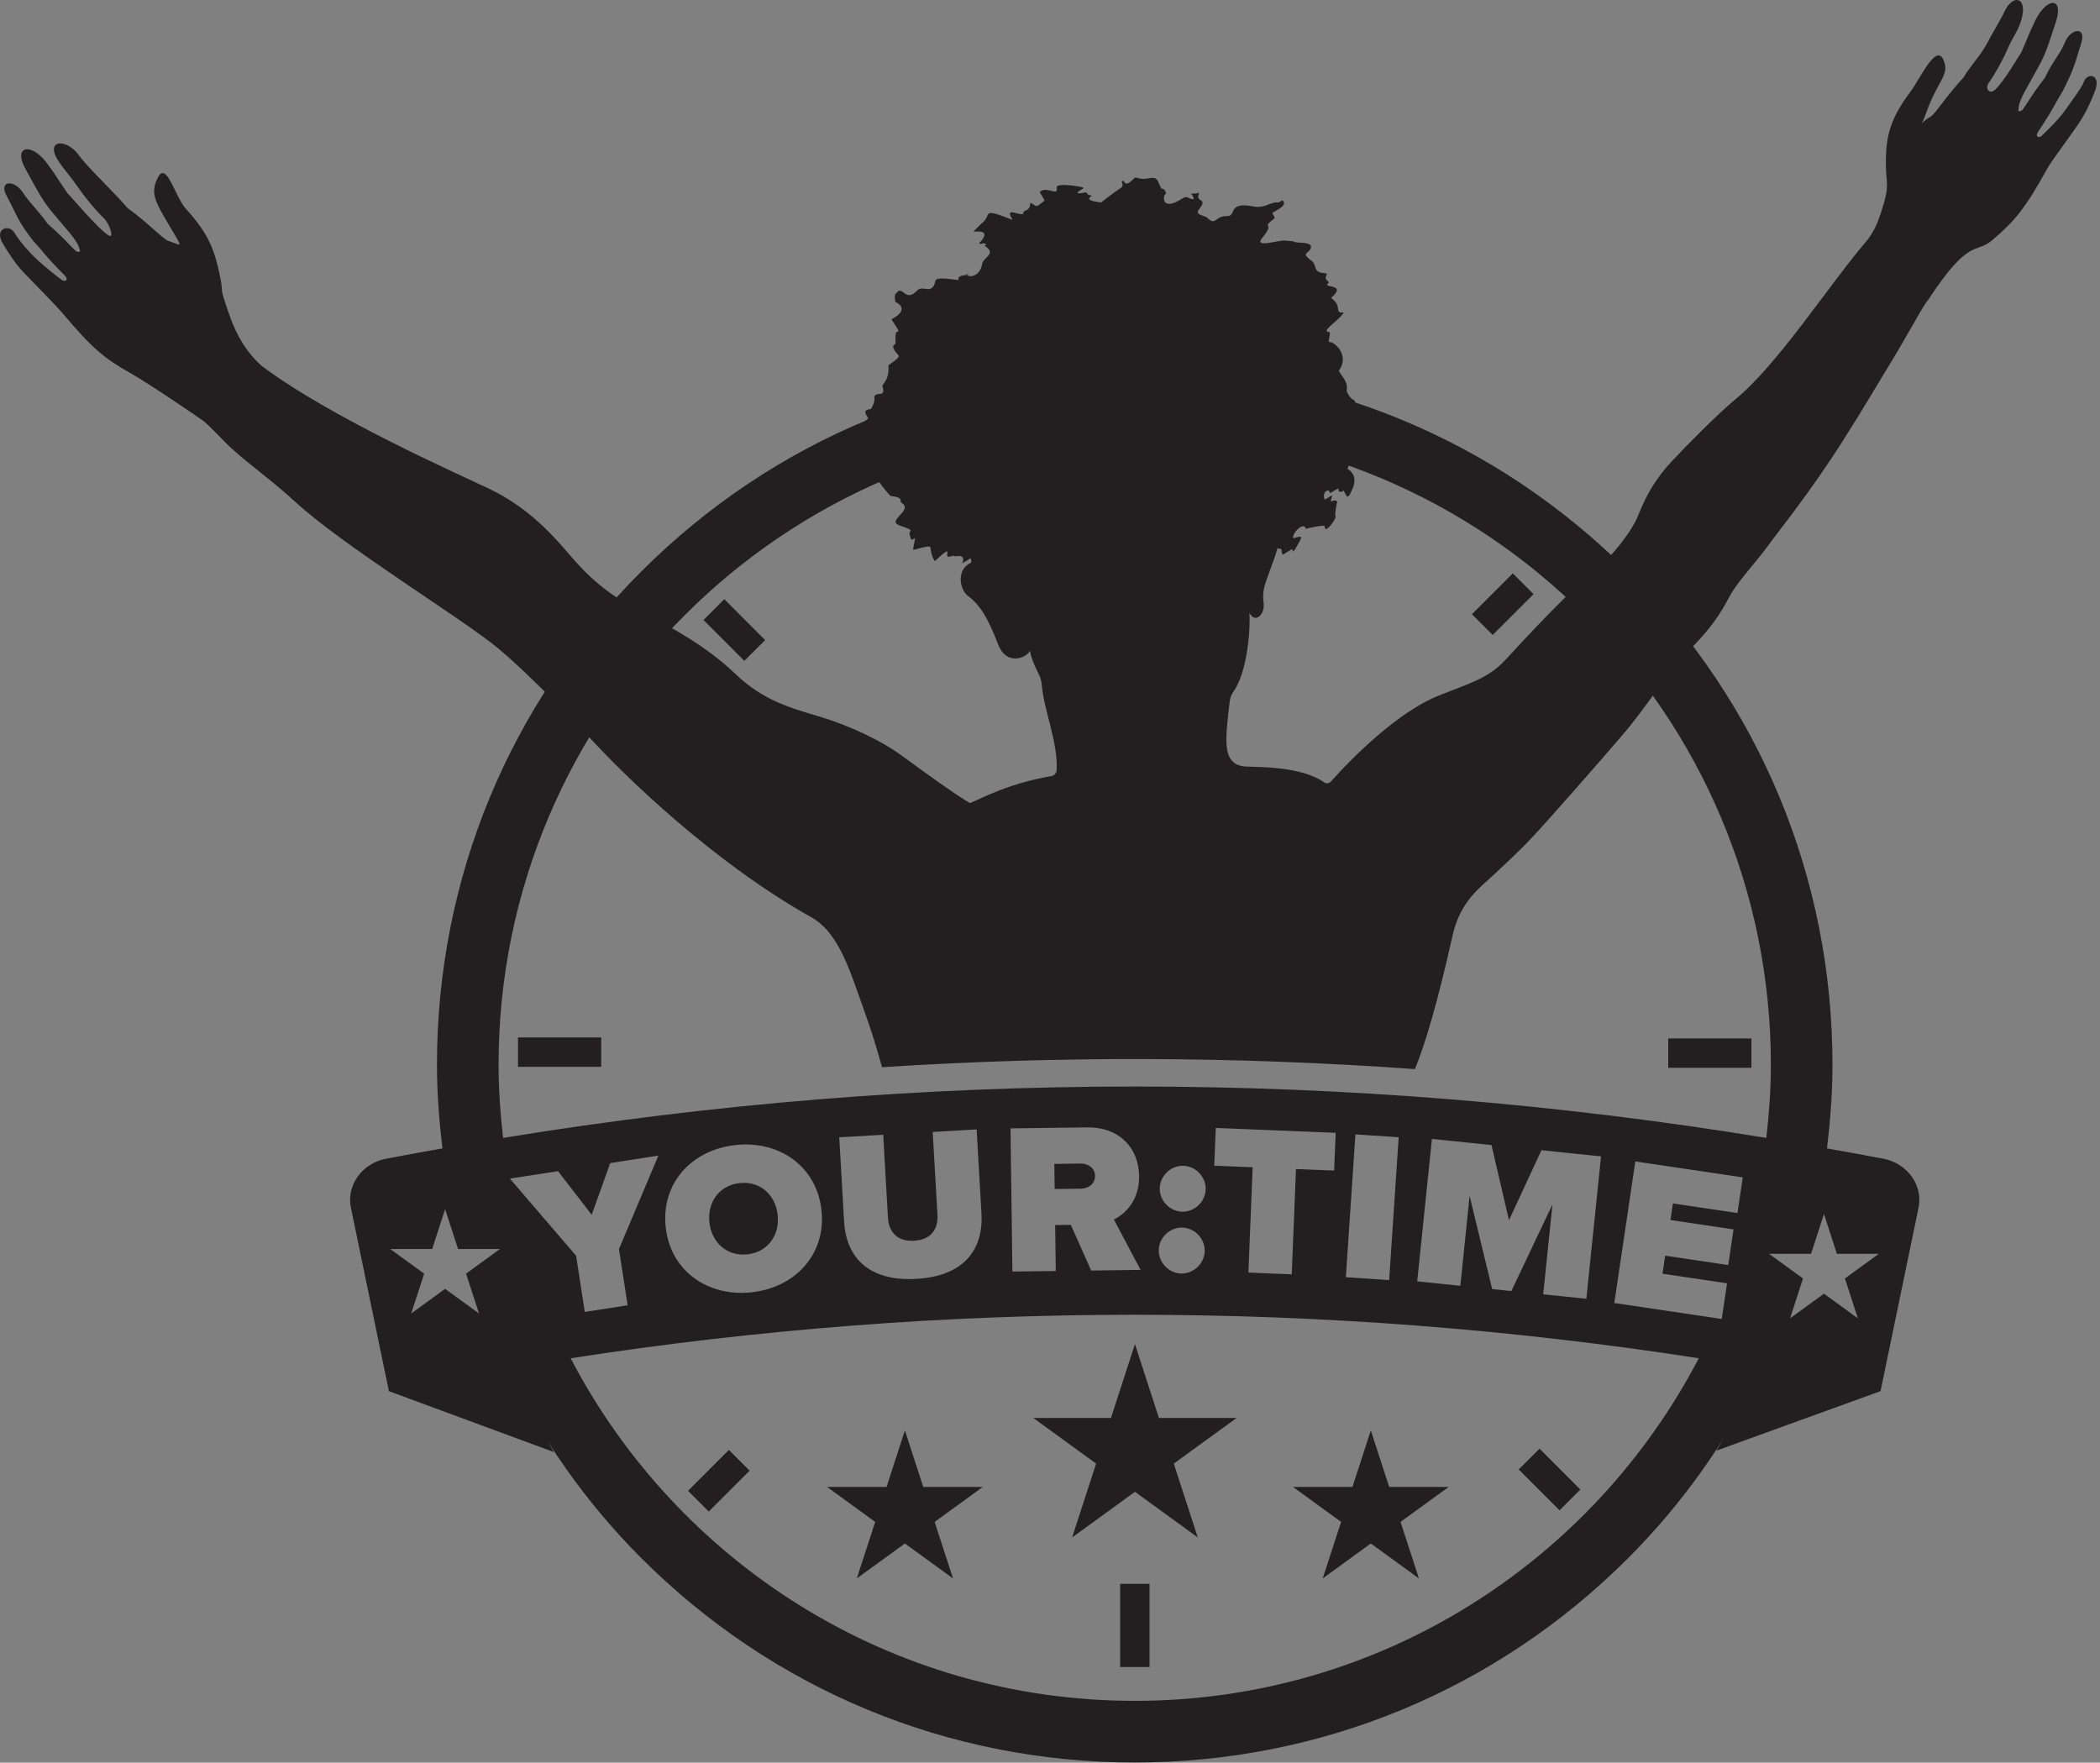 <?xml version="1.0" encoding="UTF-8" standalone="no"?>
<!DOCTYPE svg PUBLIC "-//W3C//DTD SVG 1.1//EN" "http://www.w3.org/Graphics/SVG/1.1/DTD/svg11.dtd">
<svg width="100%" height="100%" viewBox="0 0 629 528" version="1.1" xmlns="http://www.w3.org/2000/svg" xmlns:xlink="http://www.w3.org/1999/xlink" xml:space="preserve" xmlns:serif="http://www.serif.com/" style="fill-rule:evenodd;clip-rule:evenodd;stroke-linejoin:round;stroke-miterlimit:2;">
    <rect x="0" y="0" width="629" height="528" fill="#808080" stroke="none"/>
    <g transform="matrix(8.333,0,0,8.333,526.336,434.549)">
        <path d="M0,-3.83C-0.517,-2.735 -0.796,-1.015 -1.472,0L4.432,-2.14L0,-3.83Z" style="fill:rgb(35,31,32);fill-rule:nonzero;"/>
    </g>
    <g transform="matrix(8.333,0,0,8.333,157.011,434.991)">
        <path d="M0,-3.883L-4.866,-2.193L1.073,0C0.37,-1.048 0.532,-2.749 0,-3.883" style="fill:rgb(35,31,32);fill-rule:nonzero;"/>
    </g>
    <g transform="matrix(-8.333,0,0,8.333,3441.24,-96825)">
        <rect x="371.646" y="11676.4" width="1.056" height="2.99" style="fill:rgb(35,31,32);"/>
    </g>
    <g transform="matrix(8.333,0,0,8.333,-2761.66,-97169.5)">
        <rect x="350.032" y="11698.1" width="2.99" height="1.056" style="fill:rgb(35,31,32);"/>
    </g>
    <g transform="matrix(-8.333,0,0,8.333,3785.66,-97169.2)">
        <rect x="391.344" y="11698.1" width="2.99" height="1.056" style="fill:rgb(35,31,32);"/>
    </g>
    <g transform="matrix(-5.896,-5.889,-5.889,5.896,223.954,439.153)">
        <rect x="-0.166" y="0.069" width="1.054" height="2.077" style="fill:rgb(35,31,32);"/>
    </g>
    <g transform="matrix(-5.896,5.889,5.889,5.896,455.453,447.569)">
        <rect x="-1.636" y="-0.676" width="1.057" height="2.077" style="fill:rgb(35,31,32);"/>
    </g>
    <g transform="matrix(8.333,0,0,8.333,339.945,460.541)">
        <path d="M0,-6.949L0.862,-4.295L3.654,-4.295L1.396,-2.654L2.258,0L0,-1.64L-2.258,0L-1.396,-2.654L-3.654,-4.295L-0.863,-4.295L0,-6.949Z" style="fill:rgb(35,31,32);fill-rule:nonzero;"/>
    </g>
    <g transform="matrix(8.333,0,0,8.333,410.591,472.82)">
        <path d="M0,-5.321L0.661,-3.288L2.798,-3.288L1.069,-2.032L1.729,0L0,-1.256L-1.729,0L-1.068,-2.032L-2.797,-3.288L-0.66,-3.288L0,-5.321Z" style="fill:rgb(35,31,32);fill-rule:nonzero;"/>
    </g>
    <g transform="matrix(8.333,0,0,8.333,271.041,472.82)">
        <path d="M0,-5.321L0.66,-3.288L2.798,-3.288L1.069,-2.032L1.729,0L0,-1.256L-1.729,0L-1.068,-2.032L-2.797,-3.288L-0.66,-3.288L0,-5.321Z" style="fill:rgb(35,31,32);fill-rule:nonzero;"/>
    </g>
    <g transform="matrix(8.286,-0.883,-0.883,-8.286,224.97,375.564)">
        <path d="M-0.137,-0.007C0.612,-0.006 1.098,0.564 1.098,1.281C1.099,1.999 0.613,2.571 -0.137,2.57C-0.885,2.571 -1.371,2 -1.371,1.282C-1.371,0.565 -0.885,-0.006 -0.137,-0.007" style="fill:rgb(35,31,32);fill-rule:nonzero;"/>
    </g>
    <g transform="matrix(8.333,0,0,8.333,556.471,243.026)">
        <path d="M0,18.225L-1.218,17.341L-2.436,18.225L-1.971,16.793L-3.189,15.909L-1.683,15.909L-1.218,14.477L-0.753,15.909L0.753,15.909L-0.465,16.793L0,18.225ZM-48.695,11.741C-48.794,10.877 -48.858,10.002 -48.858,9.112C-48.858,-3.516 -38.621,-13.753 -25.993,-13.753C-13.364,-13.753 -3.127,-3.516 -3.127,9.112C-3.127,10.002 -3.191,10.877 -3.29,11.741C-18.325,9.278 -33.66,9.278 -48.695,11.741M-4.327,14.441L-6.648,14.096L-6.736,14.692L-4.469,15.029L-4.659,16.311L-6.926,15.974L-7.022,16.622L-4.702,16.967L-4.892,18.249L-8.754,17.676L-7.999,12.586L-4.137,13.159L-4.327,14.441ZM-12.454,17.246L-13.144,17.174L-13.955,13.825L-14.288,17.057L-15.838,16.897L-15.31,11.778L-13.169,11.997L-12.54,14.701L-11.373,12.183L-9.231,12.404L-9.759,17.524L-11.31,17.364L-10.977,14.132L-12.454,17.246ZM-18.403,16.748L-18.06,11.614L-16.505,11.717L-16.847,16.852L-18.403,16.748ZM-23.134,12.74L-23.079,11.383L-18.769,11.557L-18.824,12.914L-20.196,12.859L-20.349,16.645L-21.906,16.581L-21.754,12.796L-23.134,12.74ZM-25.093,13.555C-25.086,13.108 -24.702,12.735 -24.254,12.743C-23.807,12.749 -23.435,13.134 -23.442,13.581C-23.449,14.029 -23.833,14.4 -24.28,14.394C-24.728,14.386 -25.1,14.002 -25.093,13.555M-24.29,14.964C-23.842,14.971 -23.47,15.356 -23.477,15.803C-23.484,16.25 -23.868,16.622 -24.316,16.616C-24.763,16.608 -25.135,16.224 -25.128,15.777C-25.121,15.329 -24.737,14.957 -24.29,14.964M-25.782,16.485L-27.557,16.508L-28.289,14.867L-28.852,14.873L-28.83,16.525L-30.389,16.545L-30.457,11.399L-27.71,11.363C-26.506,11.347 -25.848,12.14 -25.835,13.105C-25.823,13.993 -26.334,14.47 -26.74,14.676L-25.782,16.485ZM-33.254,11.527L-31.675,11.436L-31.501,14.455C-31.428,15.734 -32.106,16.708 -33.84,16.808C-35.573,16.908 -36.366,16.017 -36.439,14.746L-36.613,11.719L-35.033,11.628L-34.863,14.602C-34.835,15.095 -34.558,15.473 -33.918,15.437C-33.287,15.401 -33.055,14.994 -33.083,14.5L-33.254,11.527ZM-40.333,11.996C-38.752,11.829 -37.418,12.774 -37.251,14.347C-37.083,15.919 -38.189,17.123 -39.77,17.291C-41.351,17.459 -42.685,16.515 -42.852,14.942C-43.019,13.369 -41.914,12.164 -40.333,11.996M-25.993,31.977C-34.813,31.977 -42.453,26.976 -46.267,19.662C-32.831,17.577 -19.154,17.577 -5.718,19.662C-9.532,26.976 -17.173,31.977 -25.993,31.977M-44.219,17.757L-45.759,17.996L-46.072,15.975L-48.452,13.204L-46.721,12.937L-45.51,14.505L-44.846,12.646L-43.115,12.378L-44.531,15.737L-44.219,17.757ZM-49.562,18.052L-50.78,17.167L-51.998,18.052L-51.533,16.62L-52.751,15.735L-51.245,15.735L-50.78,14.303L-50.314,15.735L-48.809,15.735L-50.027,16.62L-49.562,18.052ZM0.924,12.49C0.248,12.358 -0.431,12.241 -1.109,12.118C-0.991,11.126 -0.912,10.126 -0.912,9.112C-0.912,2.413 -3.521,-3.885 -8.258,-8.622C-12.995,-13.359 -19.293,-15.968 -25.993,-15.968C-32.692,-15.968 -38.99,-13.359 -43.727,-8.622C-48.465,-3.885 -51.073,2.413 -51.073,9.112C-51.073,10.126 -50.994,11.126 -50.876,12.118C-51.554,12.241 -52.233,12.358 -52.91,12.49C-53.772,12.658 -54.334,13.453 -54.166,14.252C-53.711,16.449 -53.256,18.646 -52.801,20.842C-51.388,20.55 -49.969,20.289 -48.549,20.043C-47.341,22.53 -45.739,24.835 -43.727,26.847C-38.99,31.584 -32.692,34.193 -25.993,34.193C-19.293,34.193 -12.995,31.584 -8.258,26.847C-6.246,24.835 -4.644,22.53 -3.437,20.043C-2.016,20.289 -0.598,20.55 0.816,20.842C1.271,18.646 1.726,16.449 2.181,14.252C2.349,13.453 1.787,12.658 0.924,12.49" style="fill:rgb(35,31,32);fill-rule:nonzero;"/>
    </g>
    <g transform="matrix(8.333,0,0,8.333,323.703,356.148)">
        <path d="M0,-0.913L-0.949,-0.899L-0.937,0.003L0.012,-0.01C0.274,-0.013 0.519,-0.186 0.515,-0.472C0.512,-0.75 0.262,-0.916 0,-0.913" style="fill:rgb(35,31,32);fill-rule:nonzero;"/>
    </g>
    <g transform="matrix(5.896,-5.889,-5.889,-5.896,211.283,193.12)">
        <rect x="0.58" y="-1.4" width="1.057" height="2.077" style="fill:rgb(35,31,32);"/>
    </g>
    <g transform="matrix(5.893,5.893,5.893,-5.893,458.764,176.572)">
        <rect x="-0.889" y="-2.147" width="1.056" height="2.077" style="fill:rgb(35,31,32);"/>
    </g>
    <g transform="matrix(8.333,0,0,8.333,624.135,302.372)">
        <path d="M0,-33.334L0.001,-33.334L0,-33.334ZM0,-33.334L0.361,-33.212C0.362,-33.212 0.362,-33.213 0.363,-33.214L0,-33.334ZM-32.021,-29.705C-32.019,-29.705 -32.017,-29.705 -32.015,-29.704C-32.016,-29.704 -32.018,-29.705 -32.021,-29.705M-32.762,-29.022L-32.763,-29.021L-32.762,-29.022M-28.756,-27.258L-28.755,-27.258L-28.756,-27.258ZM-42.332,-24.054C-42.331,-24.053 -42.331,-24.051 -42.33,-24.05C-42.331,-24.052 -42.331,-24.053 -42.332,-24.054M-26.448,-22.761L-26.449,-22.76L-26.448,-22.761M-43.934,-20.803C-43.934,-20.802 -43.934,-20.802 -43.933,-20.802C-43.934,-20.802 -43.934,-20.802 -43.934,-20.803M-42.835,-18.837L-42.834,-18.837L-42.835,-18.837ZM-26.02,-18.401L-26.02,-18.4L-26.02,-18.401M-26.855,-18.135C-26.784,-18.126 -26.718,-18.098 -26.662,-18.054C-26.656,-18.049 -26.65,-18.044 -26.645,-18.039C-26.698,-18.088 -26.768,-18.124 -26.855,-18.135M-42.297,-16.22C-42.296,-16.22 -42.296,-16.219 -42.295,-16.219C-42.296,-16.219 -42.296,-16.22 -42.297,-16.22M-42.271,-16.202L-42.269,-16.202L-42.271,-16.202ZM-34.112,1.403C-30.831,1.403 -27.55,1.518 -24.292,1.745C-23.746,0.308 -23.247,-1.904 -23.052,-2.769C-22.786,-3.944 -22.098,-4.554 -21.687,-4.918C-21.629,-4.97 -21.576,-5.018 -21.529,-5.062C-21.433,-5.152 -21.335,-5.244 -21.232,-5.34C-20.891,-5.657 -20.504,-6.018 -20.073,-6.479C-19.509,-7.081 -17.809,-9.016 -16.865,-10.117C-16.458,-10.591 -16.109,-11.071 -15.772,-11.536C-15.331,-12.142 -14.916,-12.713 -14.415,-13.219C-13.612,-14.03 -13.358,-14.493 -13.134,-14.901C-13.089,-14.985 -13.045,-15.065 -12.999,-15.145C-12.818,-15.454 -12.496,-15.847 -12.184,-16.226C-11.985,-16.468 -11.798,-16.696 -11.663,-16.883C-11.579,-17 -11.453,-17.166 -11.293,-17.375C-10.763,-18.069 -9.877,-19.23 -8.987,-20.633C-8.422,-21.524 -8.105,-22.052 -7.8,-22.562C-7.633,-22.84 -7.473,-23.107 -7.282,-23.416C-7.061,-23.774 -6.784,-24.257 -6.54,-24.683C-6.218,-25.244 -6.046,-25.542 -5.963,-25.648L-5.942,-25.676C-5.935,-25.686 -5.929,-25.693 -5.907,-25.721C-4.864,-27.308 -4.394,-27.572 -3.889,-27.754C-3.752,-27.804 -3.661,-27.836 -3.535,-27.943C-2.746,-28.617 -2.418,-29.007 -1.613,-30.465C-1.552,-30.576 -1.369,-30.833 -1.05,-31.276C-1.016,-31.324 -0.982,-31.373 -0.947,-31.421C-1.03,-31.337 -1.122,-31.247 -1.223,-31.153L-1.242,-31.135C-1.432,-30.949 -1.717,-30.926 -1.905,-31.081C-2.067,-31.216 -2.145,-31.481 -1.952,-31.77C-1.605,-32.289 -1.505,-32.469 -1.39,-32.677C-1.318,-32.806 -1.237,-32.951 -1.092,-33.188C-0.976,-33.419 -0.895,-33.588 -0.831,-33.735C-0.908,-33.608 -0.983,-33.475 -1.05,-33.327C-1.062,-33.299 -1.079,-33.272 -1.098,-33.248C-1.368,-32.905 -1.553,-32.62 -1.688,-32.412C-1.887,-32.105 -1.997,-31.936 -2.23,-31.914C-2.305,-31.906 -2.485,-31.89 -2.623,-32.036C-2.759,-32.181 -2.732,-32.355 -2.723,-32.411C-2.721,-32.423 -2.718,-32.438 -2.717,-32.458C-2.7,-32.752 -2.504,-33.1 -2.207,-33.625C-2.119,-33.781 -2.024,-33.951 -1.925,-34.134C-1.765,-34.429 -1.661,-34.71 -1.539,-35.079C-1.606,-34.932 -1.648,-34.83 -1.695,-34.714C-1.744,-34.595 -1.8,-34.459 -1.893,-34.25C-1.902,-34.229 -1.914,-34.208 -1.927,-34.188C-1.957,-34.145 -2.004,-34.068 -2.064,-33.973C-2.35,-33.51 -2.652,-33.036 -2.924,-32.783C-3.19,-32.535 -3.497,-32.585 -3.669,-32.736C-3.887,-32.927 -3.911,-33.266 -3.727,-33.524C-3.563,-33.754 -3.357,-34.113 -3.198,-34.439C-3.325,-34.22 -3.479,-34.018 -3.629,-33.821C-3.765,-33.645 -3.893,-33.478 -3.983,-33.317C-3.997,-33.292 -4.014,-33.269 -4.034,-33.247C-4.395,-32.854 -4.619,-32.561 -4.798,-32.325C-4.953,-32.122 -5.075,-31.962 -5.218,-31.828C-5.242,-31.806 -5.27,-31.786 -5.299,-31.771C-5.425,-31.703 -5.492,-31.634 -5.521,-31.604C-5.711,-31.406 -5.93,-31.468 -6.03,-31.536C-6.075,-31.566 -6.291,-31.734 -6.148,-32.046C-6.127,-32.092 -6.083,-32.188 -6.02,-32.364C-5.925,-32.629 -5.83,-32.847 -5.742,-33.027C-5.81,-32.919 -5.875,-32.819 -5.939,-32.735C-6.59,-31.872 -6.716,-31.317 -6.73,-30.535C-6.734,-30.263 -6.719,-30.091 -6.706,-29.938C-6.672,-29.537 -6.666,-29.31 -6.921,-28.531C-7.045,-28.154 -7.196,-27.751 -7.564,-27.313L-7.608,-27.262C-7.619,-27.249 -7.629,-27.236 -7.641,-27.223C-7.642,-27.221 -7.644,-27.219 -7.646,-27.217C-8.064,-26.72 -8.539,-26.086 -9.042,-25.416C-10.071,-24.044 -11.236,-22.489 -12.289,-21.625C-12.879,-21.14 -13.975,-20.035 -14.529,-19.441C-15.026,-18.908 -15.362,-18.369 -15.65,-17.639C-15.975,-16.814 -16.936,-15.73 -17.64,-15.197C-18.16,-14.803 -19.455,-13.452 -20.494,-12.319C-21.076,-11.684 -21.702,-11.443 -22.494,-11.14C-22.681,-11.068 -22.875,-10.993 -23.084,-10.908C-24.288,-10.417 -25.782,-9.05 -26.779,-7.934C-26.97,-7.721 -27.288,-7.684 -27.519,-7.849C-28.151,-8.299 -29.401,-8.33 -29.935,-8.343C-30.006,-8.345 -30.066,-8.346 -30.115,-8.349C-30.479,-8.363 -31.104,-8.522 -31.186,-9.422C-31.224,-9.841 -31.166,-10.371 -31.073,-11.132C-31.051,-11.317 -30.979,-11.499 -30.866,-11.658C-30.476,-12.205 -30.324,-13.631 -30.371,-14.226C-30.385,-14.406 -30.27,-14.572 -30.096,-14.623C-30.017,-14.646 -29.936,-14.642 -29.863,-14.616C-29.917,-15.071 -29.804,-15.382 -29.661,-15.772L-29.59,-15.967C-29.512,-16.179 -29.415,-16.442 -29.339,-16.698C-29.303,-16.82 -29.208,-16.916 -29.086,-16.954C-28.997,-16.981 -28.903,-16.976 -28.82,-16.938C-28.813,-16.938 -28.806,-16.938 -28.799,-16.936C-28.806,-17.008 -28.796,-17.09 -28.762,-17.178C-28.692,-17.363 -28.413,-17.766 -28.042,-17.752C-27.967,-17.75 -27.898,-17.73 -27.837,-17.698C-27.65,-17.739 -27.433,-17.775 -27.28,-17.767C-27.281,-17.814 -27.279,-17.872 -27.275,-17.935C-27.279,-17.937 -27.283,-17.939 -27.287,-17.942C-27.326,-17.943 -27.364,-17.95 -27.402,-17.964C-27.501,-17.998 -27.582,-18.071 -27.626,-18.168C-27.713,-18.36 -27.714,-18.567 -27.629,-18.736C-27.551,-18.892 -27.41,-18.998 -27.231,-19.036C-27.168,-19.05 -27.104,-19.048 -27.044,-19.03C-26.901,-19.104 -26.756,-19.14 -26.605,-19.058C-26.617,-19.079 -26.638,-19.093 -26.66,-19.106C-26.732,-19.151 -26.787,-19.22 -26.816,-19.3C-26.867,-19.442 -26.825,-19.556 -26.776,-19.687C-26.773,-19.696 -26.768,-19.708 -26.763,-19.723C-26.765,-19.724 -26.768,-19.726 -26.77,-19.727C-26.921,-19.818 -26.989,-20.002 -26.935,-20.171C-26.89,-20.31 -26.847,-20.407 -26.814,-20.477C-26.825,-20.494 -26.838,-20.514 -26.85,-20.532C-26.918,-20.635 -27.01,-20.774 -27.137,-20.984C-27.19,-21.071 -27.206,-21.175 -27.182,-21.273C-27.158,-21.372 -27.095,-21.457 -27.008,-21.509L-26.793,-21.641C-26.733,-21.677 -26.666,-21.695 -26.598,-21.695C-26.675,-21.77 -26.755,-21.877 -26.834,-22.045C-26.854,-22.087 -26.866,-22.132 -26.87,-22.178L-26.874,-22.233C-26.878,-22.276 -26.874,-22.318 -26.864,-22.359C-26.858,-22.401 -26.956,-22.537 -26.988,-22.582C-27.074,-22.7 -27.253,-22.946 -27.072,-23.201C-27.001,-23.302 -27.006,-23.368 -27.018,-23.415C-27.041,-23.501 -27.109,-23.574 -27.153,-23.607C-27.233,-23.614 -27.311,-23.646 -27.374,-23.702C-27.531,-23.842 -27.527,-24.027 -27.507,-24.148C-27.54,-24.192 -27.558,-24.234 -27.568,-24.263C-27.671,-24.56 -27.44,-24.762 -27.217,-24.957C-27.197,-24.975 -27.176,-24.993 -27.154,-25.012C-27.166,-25.05 -27.175,-25.092 -27.181,-25.139C-27.187,-25.188 -27.189,-25.204 -27.275,-25.265C-27.371,-25.332 -27.43,-25.44 -27.436,-25.558C-27.439,-25.616 -27.428,-25.673 -27.406,-25.726C-27.557,-25.828 -27.589,-25.968 -27.582,-26.083L-27.582,-26.093C-27.589,-26.108 -27.595,-26.124 -27.601,-26.14C-27.883,-26.243 -27.954,-26.471 -27.989,-26.582C-27.993,-26.595 -27.999,-26.612 -28.003,-26.623C-28.024,-26.635 -28.049,-26.652 -28.067,-26.667C-28.157,-26.743 -28.344,-26.9 -28.342,-27.139C-28.342,-27.157 -28.341,-27.176 -28.338,-27.193C-28.404,-27.201 -28.47,-27.215 -28.532,-27.24C-28.542,-27.24 -28.553,-27.241 -28.563,-27.241C-28.622,-27.245 -28.683,-27.249 -28.748,-27.257C-28.794,-27.256 -28.922,-27.232 -29.007,-27.217C-29.366,-27.149 -29.737,-27.081 -29.916,-27.383C-29.977,-27.486 -30.047,-27.701 -29.822,-27.977C-29.765,-28.047 -29.73,-28.096 -29.708,-28.129C-29.729,-28.258 -29.685,-28.369 -29.611,-28.468C-29.703,-28.462 -29.805,-28.467 -29.917,-28.489C-30.1,-28.524 -30.193,-28.523 -30.235,-28.52C-30.236,-28.518 -30.237,-28.515 -30.238,-28.513C-30.282,-28.419 -30.414,-28.135 -30.799,-28.137C-30.868,-28.139 -30.886,-28.126 -30.945,-28.084C-31.222,-27.888 -31.476,-27.909 -31.74,-28.153C-31.75,-28.156 -31.76,-28.16 -31.77,-28.163C-31.898,-28.207 -32.137,-28.288 -32.21,-28.538C-32.225,-28.591 -32.239,-28.676 -32.215,-28.775C-32.23,-28.78 -32.245,-28.785 -32.258,-28.791L-32.292,-28.771C-32.97,-28.359 -33.272,-28.708 -33.349,-28.824C-33.431,-28.951 -33.458,-29.105 -33.436,-29.251C-33.454,-29.272 -33.469,-29.293 -33.482,-29.316C-33.52,-29.386 -33.549,-29.446 -33.571,-29.496L-33.572,-29.496C-33.749,-29.462 -33.885,-29.472 -33.983,-29.49C-34.072,-29.412 -34.171,-29.347 -34.281,-29.317C-34.329,-29.259 -34.392,-29.208 -34.469,-29.165C-34.518,-29.137 -34.745,-28.97 -35.08,-28.709C-35.16,-28.647 -35.267,-28.615 -35.368,-28.629L-35.438,-28.638C-35.639,-28.664 -35.965,-28.707 -36.087,-28.955L-36.089,-28.955C-36.163,-28.955 -36.239,-28.966 -36.312,-28.994C-36.429,-29.04 -36.51,-29.138 -36.541,-29.25C-36.554,-29.251 -36.568,-29.252 -36.58,-29.252C-36.606,-29.205 -36.637,-29.168 -36.667,-29.14C-36.763,-29.05 -36.871,-29.022 -36.971,-29.021C-36.985,-28.928 -37.032,-28.841 -37.109,-28.779L-37.127,-28.765C-37.324,-28.607 -37.482,-28.481 -37.675,-28.496C-37.712,-28.461 -37.751,-28.434 -37.785,-28.414C-37.814,-28.361 -37.856,-28.315 -37.907,-28.28C-37.989,-28.226 -38.075,-28.206 -38.159,-28.204C-38.171,-28.18 -38.186,-28.157 -38.203,-28.136C-38.309,-28.007 -38.486,-27.962 -38.641,-28.024C-38.886,-28.123 -39.042,-28.18 -39.139,-28.211C-39.159,-28.18 -39.182,-28.147 -39.21,-28.112C-39.204,-28.104 -39.199,-28.095 -39.194,-28.086C-39.132,-27.977 -39.116,-27.858 -39.145,-27.732C-39.112,-27.689 -39.089,-27.64 -39.076,-27.587C-39.009,-27.51 -38.951,-27.409 -38.937,-27.282C-38.906,-27.015 -39.086,-26.835 -39.182,-26.738C-39.195,-26.726 -39.212,-26.709 -39.225,-26.695C-39.294,-26.36 -39.501,-26.107 -39.785,-26.014C-39.905,-25.974 -40.028,-25.967 -40.141,-25.989C-40.168,-25.954 -40.203,-25.924 -40.243,-25.899C-40.37,-25.822 -40.48,-25.836 -40.679,-25.861C-40.74,-25.869 -40.868,-25.886 -40.97,-25.892C-41.098,-25.6 -41.343,-25.477 -41.701,-25.525C-41.704,-25.525 -41.706,-25.525 -41.709,-25.526C-41.844,-25.4 -41.981,-25.325 -42.12,-25.303C-42.109,-25.257 -42.105,-25.214 -42.106,-25.174C-42.108,-25.002 -42.185,-24.842 -42.333,-24.702C-42.211,-24.499 -42.188,-24.396 -42.246,-24.244C-42.259,-24.208 -42.285,-24.157 -42.33,-24.11C-42.331,-24.071 -42.33,-24.052 -42.329,-24.045C-42.309,-23.964 -42.315,-23.88 -42.346,-23.805C-42.287,-23.74 -42.197,-23.622 -42.213,-23.445C-42.23,-23.246 -42.361,-23.12 -42.58,-22.958C-42.598,-22.644 -42.697,-22.455 -42.773,-22.341C-42.756,-22.221 -42.763,-22.083 -42.848,-21.957C-42.92,-21.85 -43.017,-21.797 -43.102,-21.771C-43.125,-21.664 -43.172,-21.538 -43.265,-21.386C-43.279,-21.362 -43.296,-21.341 -43.314,-21.321C-43.302,-21.256 -43.307,-21.188 -43.328,-21.126C-43.25,-21.051 -43.183,-20.947 -43.179,-20.802C-43.178,-20.742 -43.188,-20.648 -43.248,-20.554C-43.18,-20.493 -43.135,-20.409 -43.123,-20.317C-43.115,-20.253 -43.123,-20.188 -43.147,-20.128C-43.067,-20.02 -43.063,-19.896 -43.063,-19.875C-43.063,-19.823 -43.071,-19.772 -43.083,-19.703C-43.094,-19.634 -43.128,-19.43 -43.109,-19.35C-43.048,-19.253 -42.822,-18.958 -42.703,-18.817C-42.501,-18.782 -42.239,-18.699 -42.164,-18.437C-42.05,-18.327 -42.01,-18.207 -41.998,-18.117C-41.972,-17.928 -42.051,-17.773 -42.143,-17.651C-41.971,-17.578 -41.859,-17.497 -41.808,-17.347C-41.798,-17.317 -41.79,-17.283 -41.787,-17.244C-41.697,-17.182 -41.654,-17.105 -41.639,-17.015C-41.482,-17.039 -41.379,-17.023 -41.266,-16.948C-41.188,-16.896 -41.141,-16.829 -41.112,-16.766C-40.968,-16.854 -40.824,-16.884 -40.666,-16.796C-40.612,-16.767 -40.568,-16.727 -40.534,-16.679C-40.531,-16.678 -40.527,-16.678 -40.524,-16.677C-40.333,-16.699 -40.198,-16.65 -40.109,-16.588C-40.028,-16.609 -39.942,-16.605 -39.863,-16.572C-39.753,-16.527 -39.669,-16.433 -39.639,-16.316C-39.628,-16.272 -39.617,-16.232 -39.608,-16.195C-39.593,-16.13 -39.595,-16.062 -39.614,-15.997L-39.627,-15.954C-39.657,-15.847 -39.734,-15.758 -39.836,-15.712C-39.896,-15.685 -39.966,-15.637 -39.981,-15.51C-39.998,-15.361 -39.928,-15.21 -39.87,-15.166C-39.372,-14.786 -39.067,-14.302 -38.659,-13.244C-38.599,-13.09 -38.521,-13.006 -38.426,-12.997C-38.32,-12.988 -38.219,-13.056 -38.199,-13.088C-38.112,-13.228 -37.944,-13.299 -37.784,-13.26C-37.623,-13.222 -37.504,-13.087 -37.491,-12.923C-37.488,-12.891 -37.462,-12.707 -37.207,-12.195C-37.131,-12.043 -37.085,-11.875 -37.071,-11.695C-37.045,-11.356 -36.942,-10.956 -36.834,-10.531C-36.672,-9.892 -36.503,-9.23 -36.535,-8.592C-36.549,-8.299 -36.76,-8.06 -37.047,-8.009C-38.274,-7.796 -39.067,-7.433 -39.592,-7.192C-39.698,-7.145 -39.794,-7.101 -39.88,-7.063C-39.99,-7.017 -40.115,-7.023 -40.219,-7.082C-40.806,-7.414 -42.518,-8.673 -42.711,-8.815C-43.402,-9.324 -44.478,-9.836 -45.519,-10.15L-45.71,-10.207C-46.693,-10.502 -47.711,-10.806 -48.736,-11.791C-49.717,-12.735 -50.955,-13.411 -52.14,-14.023C-53.195,-14.569 -53.933,-15.168 -54.769,-16.158C-55.369,-16.868 -56.217,-17.761 -57.461,-18.362C-57.61,-18.434 -57.829,-18.535 -58.103,-18.662C-59.872,-19.484 -63.552,-21.193 -65.726,-22.833C-65.734,-22.839 -65.742,-22.845 -65.75,-22.852C-66.311,-23.349 -66.727,-24.007 -67.022,-24.863C-67.283,-25.62 -67.295,-25.692 -67.303,-25.872C-67.306,-25.937 -67.311,-26.034 -67.38,-26.359C-67.561,-27.205 -67.763,-27.716 -68.486,-28.507C-68.671,-28.71 -68.814,-29.001 -68.951,-29.283C-68.954,-29.289 -68.957,-29.294 -68.959,-29.3C-68.914,-29.103 -68.761,-28.836 -68.458,-28.329L-68.312,-28.084C-68.092,-27.714 -67.96,-27.49 -68.159,-27.255C-68.351,-27.029 -68.615,-27.132 -68.758,-27.188C-68.82,-27.212 -68.899,-27.242 -68.99,-27.271C-69.021,-27.28 -69.051,-27.294 -69.079,-27.312C-69.246,-27.415 -69.402,-27.554 -69.6,-27.73C-69.829,-27.934 -70.114,-28.188 -70.545,-28.505C-70.568,-28.522 -70.589,-28.542 -70.608,-28.564C-70.849,-28.847 -71.158,-29.163 -71.456,-29.469C-71.595,-29.612 -71.732,-29.753 -71.859,-29.887C-71.817,-29.829 -71.772,-29.767 -71.725,-29.699C-71.496,-29.367 -71.148,-28.955 -70.899,-28.719C-70.736,-28.565 -70.338,-27.93 -70.606,-27.583C-70.72,-27.437 -70.954,-27.349 -71.2,-27.503C-71.508,-27.695 -71.987,-28.223 -72.491,-28.793C-72.602,-28.918 -72.706,-29.036 -72.742,-29.071C-72.759,-29.088 -72.774,-29.105 -72.788,-29.125C-72.922,-29.317 -73.01,-29.452 -73.087,-29.571C-73.205,-29.753 -73.307,-29.909 -73.547,-30.231C-73.555,-30.242 -73.564,-30.252 -73.572,-30.262C-73.535,-30.194 -73.499,-30.129 -73.464,-30.065C-73.222,-29.621 -73.03,-29.271 -72.785,-28.973C-72.653,-28.813 -72.527,-28.664 -72.411,-28.528C-72.019,-28.068 -71.76,-27.765 -71.686,-27.48C-71.681,-27.46 -71.676,-27.445 -71.672,-27.435C-71.652,-27.38 -71.592,-27.216 -71.698,-27.048C-71.805,-26.877 -71.984,-26.859 -72.06,-26.852C-72.294,-26.829 -72.434,-26.974 -72.688,-27.237C-72.86,-27.416 -73.096,-27.661 -73.426,-27.945C-73.45,-27.965 -73.471,-27.988 -73.489,-28.014C-73.583,-28.146 -73.679,-28.267 -73.773,-28.379C-73.688,-28.244 -73.581,-28.093 -73.421,-27.885C-73.234,-27.681 -73.126,-27.553 -73.032,-27.44C-72.879,-27.259 -72.746,-27.102 -72.306,-26.658C-72.06,-26.411 -72.086,-26.135 -72.221,-25.972C-72.375,-25.783 -72.66,-25.752 -72.882,-25.899C-72.903,-25.913 -72.982,-25.972 -73.093,-26.058C-72.784,-25.737 -72.473,-25.412 -72.389,-25.312C-71.318,-24.033 -70.922,-23.714 -70.019,-23.204C-69.313,-22.806 -67.518,-21.581 -67.329,-21.439C-67.32,-21.433 -67.311,-21.425 -67.302,-21.417C-67.071,-21.208 -66.86,-20.993 -66.637,-20.766L-66.512,-20.638C-66.222,-20.343 -65.795,-20 -65.343,-19.638C-64.909,-19.289 -64.46,-18.93 -64.051,-18.549C-63.045,-17.615 -61.121,-16.314 -59.424,-15.167C-58.285,-14.397 -57.301,-13.73 -56.785,-13.303C-55.607,-12.328 -54.025,-10.66 -53.176,-9.765L-52.983,-9.563C-52.387,-8.936 -49.226,-5.704 -45.538,-3.639C-44.527,-3.073 -44.062,-1.75 -43.689,-0.688C-43.638,-0.542 -43.588,-0.399 -43.539,-0.264C-43.308,0.366 -43.097,1.018 -42.909,1.678C-39.989,1.494 -37.051,1.403 -34.112,1.403" style="fill:white;fill-rule:nonzero;"/>
    </g>
    <g transform="matrix(8.333,0,0,8.333,290.186,235.688)">
        <path d="M0,-18.41C-0.02,-18.406 -0.046,-18.403 -0.074,-18.4C-0.079,-18.406 -0.087,-18.41 -0.091,-18.416C-0.05,-18.447 -0.042,-18.431 0,-18.41M40.074,-25.332C40.013,-25.151 39.715,-24.763 39.446,-24.374C39.136,-23.927 38.601,-23.442 38.565,-23.406C38.462,-23.306 38.311,-23.363 38.439,-23.556C39.014,-24.415 38.932,-24.377 39.316,-25C39.72,-25.805 39.732,-25.909 39.991,-26.755C40.17,-27.343 39.594,-27.282 39.378,-26.717C39.248,-26.377 38.916,-26.013 38.676,-25.482C38.123,-24.781 37.907,-24.302 37.809,-24.292C37.687,-24.28 37.73,-24.293 37.738,-24.433C37.754,-24.711 38.096,-25.231 38.485,-25.95C38.735,-26.411 38.854,-26.827 39.081,-27.523C39.35,-28.346 38.789,-28.422 38.353,-27.589C38.052,-26.964 38.066,-26.931 37.832,-26.403C37.696,-26.205 37.226,-25.375 36.889,-25.06C36.688,-24.873 36.513,-25.097 36.658,-25.301C36.866,-25.593 37.141,-26.081 37.321,-26.489C37.551,-27.014 37.659,-27.079 37.792,-27.448C38.128,-28.382 37.539,-28.558 37.213,-27.844C37.109,-27.613 36.786,-27.081 36.585,-26.702C36.361,-26.277 35.98,-25.894 35.758,-25.504C35.08,-24.764 34.861,-24.353 34.595,-24.105C34.172,-23.88 34.192,-23.611 34.414,-24.233C34.838,-25.42 35.257,-25.574 35.041,-26.11C34.776,-26.77 34.201,-25.455 33.83,-24.963C33.123,-24.025 32.977,-23.398 32.962,-22.54C32.947,-21.614 33.143,-21.728 32.789,-20.647C32.665,-20.268 32.533,-19.931 32.218,-19.557C32.209,-19.548 32.201,-19.538 32.193,-19.528C32.174,-19.506 32.156,-19.483 32.135,-19.461L32.135,-19.46C30.844,-17.926 29.058,-15.163 27.542,-13.918C26.93,-13.415 25.815,-12.289 25.266,-11.7C24.716,-11.111 24.363,-10.522 24.068,-9.776C23.774,-9.03 22.851,-7.99 22.204,-7.5C21.556,-7.009 19.946,-5.281 19.299,-4.575C18.651,-3.868 17.938,-3.706 16.845,-3.26C15.453,-2.692 13.863,-1.141 13.01,-0.186C12.95,-0.12 12.85,-0.105 12.777,-0.157C11.965,-0.735 10.423,-0.709 9.975,-0.727C9.504,-0.747 9.308,-1.022 9.269,-1.454C9.233,-1.847 9.294,-2.385 9.38,-3.084C9.395,-3.211 9.445,-3.33 9.519,-3.434C9.997,-4.103 10.132,-5.641 10.084,-6.254C10.3,-5.842 10.654,-6.207 10.595,-6.62C10.537,-7.032 10.642,-7.284 10.8,-7.716C10.881,-7.94 11.006,-8.267 11.101,-8.587C11.134,-8.56 11.169,-8.548 11.212,-8.557C11.283,-8.499 11.196,-8.472 11.288,-8.343C11.374,-8.393 11.54,-8.506 11.623,-8.544C11.659,-8.511 11.636,-8.487 11.601,-8.444C11.658,-8.49 11.697,-8.473 11.739,-8.554C11.949,-8.955 12.099,-9.073 11.671,-8.934C11.562,-9.024 12.022,-9.588 12.117,-9.274C12.247,-9.308 12.672,-9.406 12.788,-9.381C12.776,-9.329 12.802,-9.294 12.839,-9.257C12.956,-9.292 13.249,-9.692 13.172,-9.754C13.154,-9.756 13.22,-10.22 13.244,-10.239C13.188,-10.351 13.018,-10.251 13.01,-10.251C13.018,-10.341 13.059,-10.444 13.058,-10.479C12.972,-10.438 12.892,-10.373 12.796,-10.323C12.733,-10.462 12.755,-10.625 12.923,-10.661C12.998,-10.599 12.942,-10.526 13.045,-10.592C13.452,-10.852 13.217,-10.634 13.317,-10.614C13.603,-10.559 13.336,-10.867 13.596,-10.424C13.618,-10.437 13.648,-10.455 13.679,-10.473C13.696,-10.559 14.119,-11.112 13.617,-11.428C13.604,-11.464 13.85,-11.949 13.73,-12.065C13.695,-12.062 13.515,-12.043 13.503,-12.051C13.71,-12.693 13.833,-12.241 13.263,-13.181C13.335,-13.224 13.407,-13.268 13.479,-13.311C13.684,-12.974 13.522,-13.631 13.895,-13.016C14.254,-13.22 13.811,-13.317 13.854,-13.568C13.945,-14.111 13.827,-13.695 13.585,-14.207L13.58,-14.263C13.666,-14.601 13.254,-14.894 13.313,-14.978C13.713,-15.544 13.084,-16.041 12.953,-15.986C12.899,-16.034 13.006,-16.224 12.969,-16.346C12.613,-16.365 13.266,-16.72 13.476,-17.046C13.443,-17.061 13.472,-17.055 13.392,-17.046C13.155,-17.07 13.423,-17.29 13.02,-17.574C13.572,-18.052 12.866,-17.939 12.873,-18.059C13.061,-18.194 12.733,-18.163 12.856,-18.388L12.87,-18.445C12.853,-18.451 12.788,-18.466 12.771,-18.467C12.322,-18.486 12.568,-18.785 12.253,-18.957C11.965,-19.2 12.2,-19.162 12.282,-19.339C12.424,-19.644 11.717,-19.509 11.665,-19.61C11.579,-19.621 11.476,-19.621 11.365,-19.635C11.129,-19.664 10.227,-19.341 10.548,-19.733C11.06,-20.361 10.437,-19.998 10.997,-20.446C10.992,-20.502 10.927,-20.566 10.909,-20.626C10.987,-20.702 11.5,-20.892 11.272,-21.083C11.205,-21.051 11.16,-20.995 11.083,-21.005C10.854,-21.034 10.645,-20.781 10.23,-20.862C9.276,-21.049 9.646,-20.512 9.28,-20.516C8.829,-20.523 8.884,-20.131 8.555,-20.469C8.45,-20.542 8.117,-20.561 8.266,-20.747C8.64,-21.213 8.098,-20.966 8.285,-21.351C7.811,-21.253 8.009,-21.466 8.087,-21.12C7.855,-21.122 7.898,-21.286 7.648,-21.134L7.584,-21.095C6.954,-20.713 6.943,-21.226 7.09,-21.33C7.09,-21.362 7.03,-21.521 6.926,-21.5C6.747,-21.822 6.815,-21.942 6.43,-21.869C6.102,-21.806 6.018,-21.958 5.941,-21.876C5.519,-21.427 5.637,-21.92 5.494,-21.747C5.554,-21.624 5.533,-21.559 5.42,-21.498C5.302,-21.432 4.755,-21.006 4.755,-21.006L4.685,-21.014C4.103,-21.092 4.396,-21.203 4.418,-21.252C4.185,-21.309 4.369,-21.234 4.201,-21.374C4.118,-21.349 3.983,-21.315 3.902,-21.348C3.928,-21.423 4.058,-21.459 4.129,-21.525C4.119,-21.578 3.125,-21.727 3.16,-21.546C3.228,-21.189 2.779,-21.63 2.548,-21.376C2.567,-21.333 2.659,-21.198 2.682,-21.154L2.725,-21.075C2.359,-20.782 2.474,-20.868 2.21,-20.994C2.197,-20.63 1.948,-20.788 1.954,-20.596C1.833,-20.514 1.245,-20.886 1.575,-20.377C0.398,-20.848 0.84,-20.556 0.498,-20.285C0.443,-20.241 0.163,-19.961 0.166,-19.953C0.434,-19.977 0.708,-19.976 0.466,-19.641C0.433,-19.596 0.361,-19.572 0.393,-19.519C0.524,-19.512 0.508,-19.575 0.626,-19.497C0.449,-19.348 0.583,-19.453 0.573,-19.443C1.024,-19.164 0.516,-19.025 0.481,-18.806C0.407,-18.344 0.028,-18.301 -0.074,-18.4C-0.214,-18.385 -0.418,-18.367 -0.367,-18.223C-0.412,-18.197 -1.166,-18.371 -1.202,-18.19C-1.312,-17.647 -1.656,-18.053 -1.85,-17.848C-2.268,-17.409 -2.342,-17.962 -2.558,-17.804C-2.557,-17.745 -2.718,-17.784 -2.641,-17.432C-2.058,-17.133 -2.783,-16.807 -2.785,-16.806C-2.336,-16.139 -2.606,-16.509 -2.629,-16.257C-2.645,-16.094 -2.64,-16 -2.626,-15.949C-2.654,-15.921 -2.685,-15.887 -2.725,-15.838C-2.632,-15.407 -2.232,-15.617 -2.888,-15.152C-2.855,-14.559 -3.135,-14.493 -3.102,-14.386C-2.98,-13.987 -3.292,-14.209 -3.389,-14.047C-3.418,-13.999 -3.324,-13.902 -3.518,-13.581C-3.868,-13.544 -3.665,-13.356 -3.616,-13.249C-3.783,-13.069 -3.7,-13.24 -3.642,-13.046C-3.678,-12.994 -3.68,-13.014 -3.681,-12.955C-3.565,-12.885 -3.392,-12.809 -3.553,-12.704C-4.299,-12.22 -3.82,-12.536 -3.429,-12.266C-3.472,-12.216 -3.5,-12.217 -3.538,-12.181C-3.515,-12.133 -3.438,-12.112 -3.519,-12.007L-3.559,-11.956C-3.491,-11.889 -3.371,-11.939 -3.371,-11.873C-3.371,-11.79 -3.476,-11.41 -3.386,-11.193C-3.346,-11.096 -2.853,-10.461 -2.809,-10.456C-2.286,-10.389 -2.533,-10.278 -2.411,-10.202C-1.982,-9.933 -2.989,-9.567 -2.484,-9.394C-1.845,-9.176 -2.203,-9.243 -2.122,-9.052C-2.096,-8.987 -2.099,-8.897 -2.05,-8.888C-1.947,-8.866 -1.891,-9.112 -1.983,-8.658C-1.989,-8.624 -1.996,-8.581 -2.003,-8.529C-1.979,-8.515 -1.998,-8.514 -1.941,-8.53C-1.091,-8.753 -1.55,-8.649 -1.225,-8.114C-1.17,-8.147 -0.742,-8.585 -0.77,-8.428C-0.828,-8.107 -0.591,-8.386 -0.494,-8.278C-0.209,-8.354 -0.154,-8.201 -0.236,-8.048C-0.185,-8.051 -0.021,-8.167 0.065,-8.218C0.076,-8.177 0.085,-8.139 0.094,-8.104C0.089,-8.09 0.085,-8.074 0.08,-8.057C-0.462,-7.811 -0.333,-7.092 -0.028,-6.859C0.411,-6.525 0.679,-6.088 1.059,-5.104C1.341,-4.374 2.026,-4.595 2.202,-4.889C2.219,-4.689 2.362,-4.349 2.525,-4.023C2.581,-3.911 2.612,-3.789 2.622,-3.664C2.691,-2.775 3.207,-1.607 3.157,-0.609C3.152,-0.497 3.072,-0.402 2.961,-0.384C1.445,-0.12 0.572,0.361 0.043,0.587C-0.408,0.332 -1.664,-0.571 -2.41,-1.12C-3.156,-1.67 -4.295,-2.2 -5.335,-2.514C-6.375,-2.828 -7.376,-3.083 -8.397,-4.064C-9.418,-5.046 -10.693,-5.742 -11.891,-6.361C-12.975,-6.922 -13.657,-7.519 -14.403,-8.402C-15.149,-9.286 -16.01,-10.119 -17.222,-10.704C-18.281,-11.215 -22.928,-13.255 -25.423,-15.136C-25.926,-15.581 -26.313,-16.187 -26.587,-16.985C-27.004,-18.195 -26.74,-17.531 -26.933,-18.437C-27.112,-19.276 -27.322,-19.88 -28.13,-20.763C-28.546,-21.218 -28.836,-22.527 -29.155,-21.891C-29.457,-21.289 -29.21,-20.972 -28.567,-19.888C-28.23,-19.319 -28.346,-19.493 -28.804,-19.634C-29.112,-19.826 -29.436,-20.215 -30.244,-20.81C-30.796,-21.456 -31.671,-22.259 -31.982,-22.695C-32.439,-23.335 -33.249,-23.276 -32.702,-22.462C-32.483,-22.137 -32.292,-21.95 -31.966,-21.479C-31.712,-21.113 -31.349,-20.686 -31.089,-20.44C-30.906,-20.267 -30.69,-19.679 -30.924,-19.825C-31.313,-20.068 -32.229,-21.174 -32.401,-21.342C-32.731,-21.815 -32.756,-21.907 -33.171,-22.464C-33.759,-23.197 -34.341,-22.989 -33.92,-22.233C-33.564,-21.593 -33.339,-21.133 -33.006,-20.727C-32.487,-20.097 -32.052,-19.651 -31.982,-19.382C-31.947,-19.246 -31.903,-19.241 -32.024,-19.229C-32.123,-19.22 -32.427,-19.65 -33.104,-20.232C-33.441,-20.708 -33.79,-21.027 -33.983,-21.336C-34.304,-21.849 -34.88,-21.798 -34.592,-21.256C-34.176,-20.475 -34.19,-20.348 -33.639,-19.636C-33.144,-19.097 -33.232,-19.12 -32.503,-18.387C-32.34,-18.223 -32.477,-18.137 -32.598,-18.216C-32.64,-18.244 -33.189,-18.656 -33.579,-19.036C-33.917,-19.366 -34.21,-19.749 -34.304,-19.914C-34.491,-20.241 -35.047,-20.073 -34.723,-19.532C-34.573,-19.284 -34.293,-18.816 -33.969,-18.484C-33.616,-18.124 -32.744,-17.226 -32.608,-17.064C-31.496,-15.737 -31.064,-15.395 -30.133,-14.87C-29.461,-14.49 -27.672,-13.271 -27.485,-13.132C-27.221,-12.893 -26.989,-12.65 -26.71,-12.367C-26.126,-11.773 -25.074,-11.044 -24.237,-10.267C-22.526,-8.68 -18.211,-6.047 -16.955,-5.007C-15.699,-3.967 -13.952,-2.101 -13.186,-1.297C-12.421,-0.492 -9.272,2.669 -5.651,4.696C-4.64,5.262 -4.23,6.758 -3.824,7.869C-3.552,8.613 -3.319,9.352 -3.12,10.08C3.258,9.667 9.658,9.69 16.034,10.148C16.607,8.76 17.134,6.473 17.395,5.318C17.669,4.101 18.432,3.574 18.808,3.218C19.224,2.823 19.711,2.393 20.28,1.784C20.849,1.176 22.557,-0.767 23.499,-1.866C24.441,-2.966 25.07,-4.079 25.93,-4.948C26.933,-5.962 27.13,-6.479 27.405,-6.95C27.68,-7.421 28.367,-8.167 28.72,-8.658C29.074,-9.148 30.241,-10.585 31.409,-12.427C32.292,-13.816 32.584,-14.349 33.117,-15.214C33.578,-15.962 34.275,-17.235 34.412,-17.412C34.447,-17.457 34.431,-17.437 34.476,-17.494C35.981,-19.786 36.176,-19.131 36.786,-19.65C37.599,-20.345 37.958,-20.763 38.795,-22.278C38.897,-22.464 39.658,-23.485 39.934,-23.907C40.189,-24.294 40.388,-24.762 40.486,-25.034C40.701,-25.627 40.195,-25.688 40.074,-25.332" style="fill:rgb(35,31,32);fill-rule:nonzero;"/>
    </g>
</svg>
